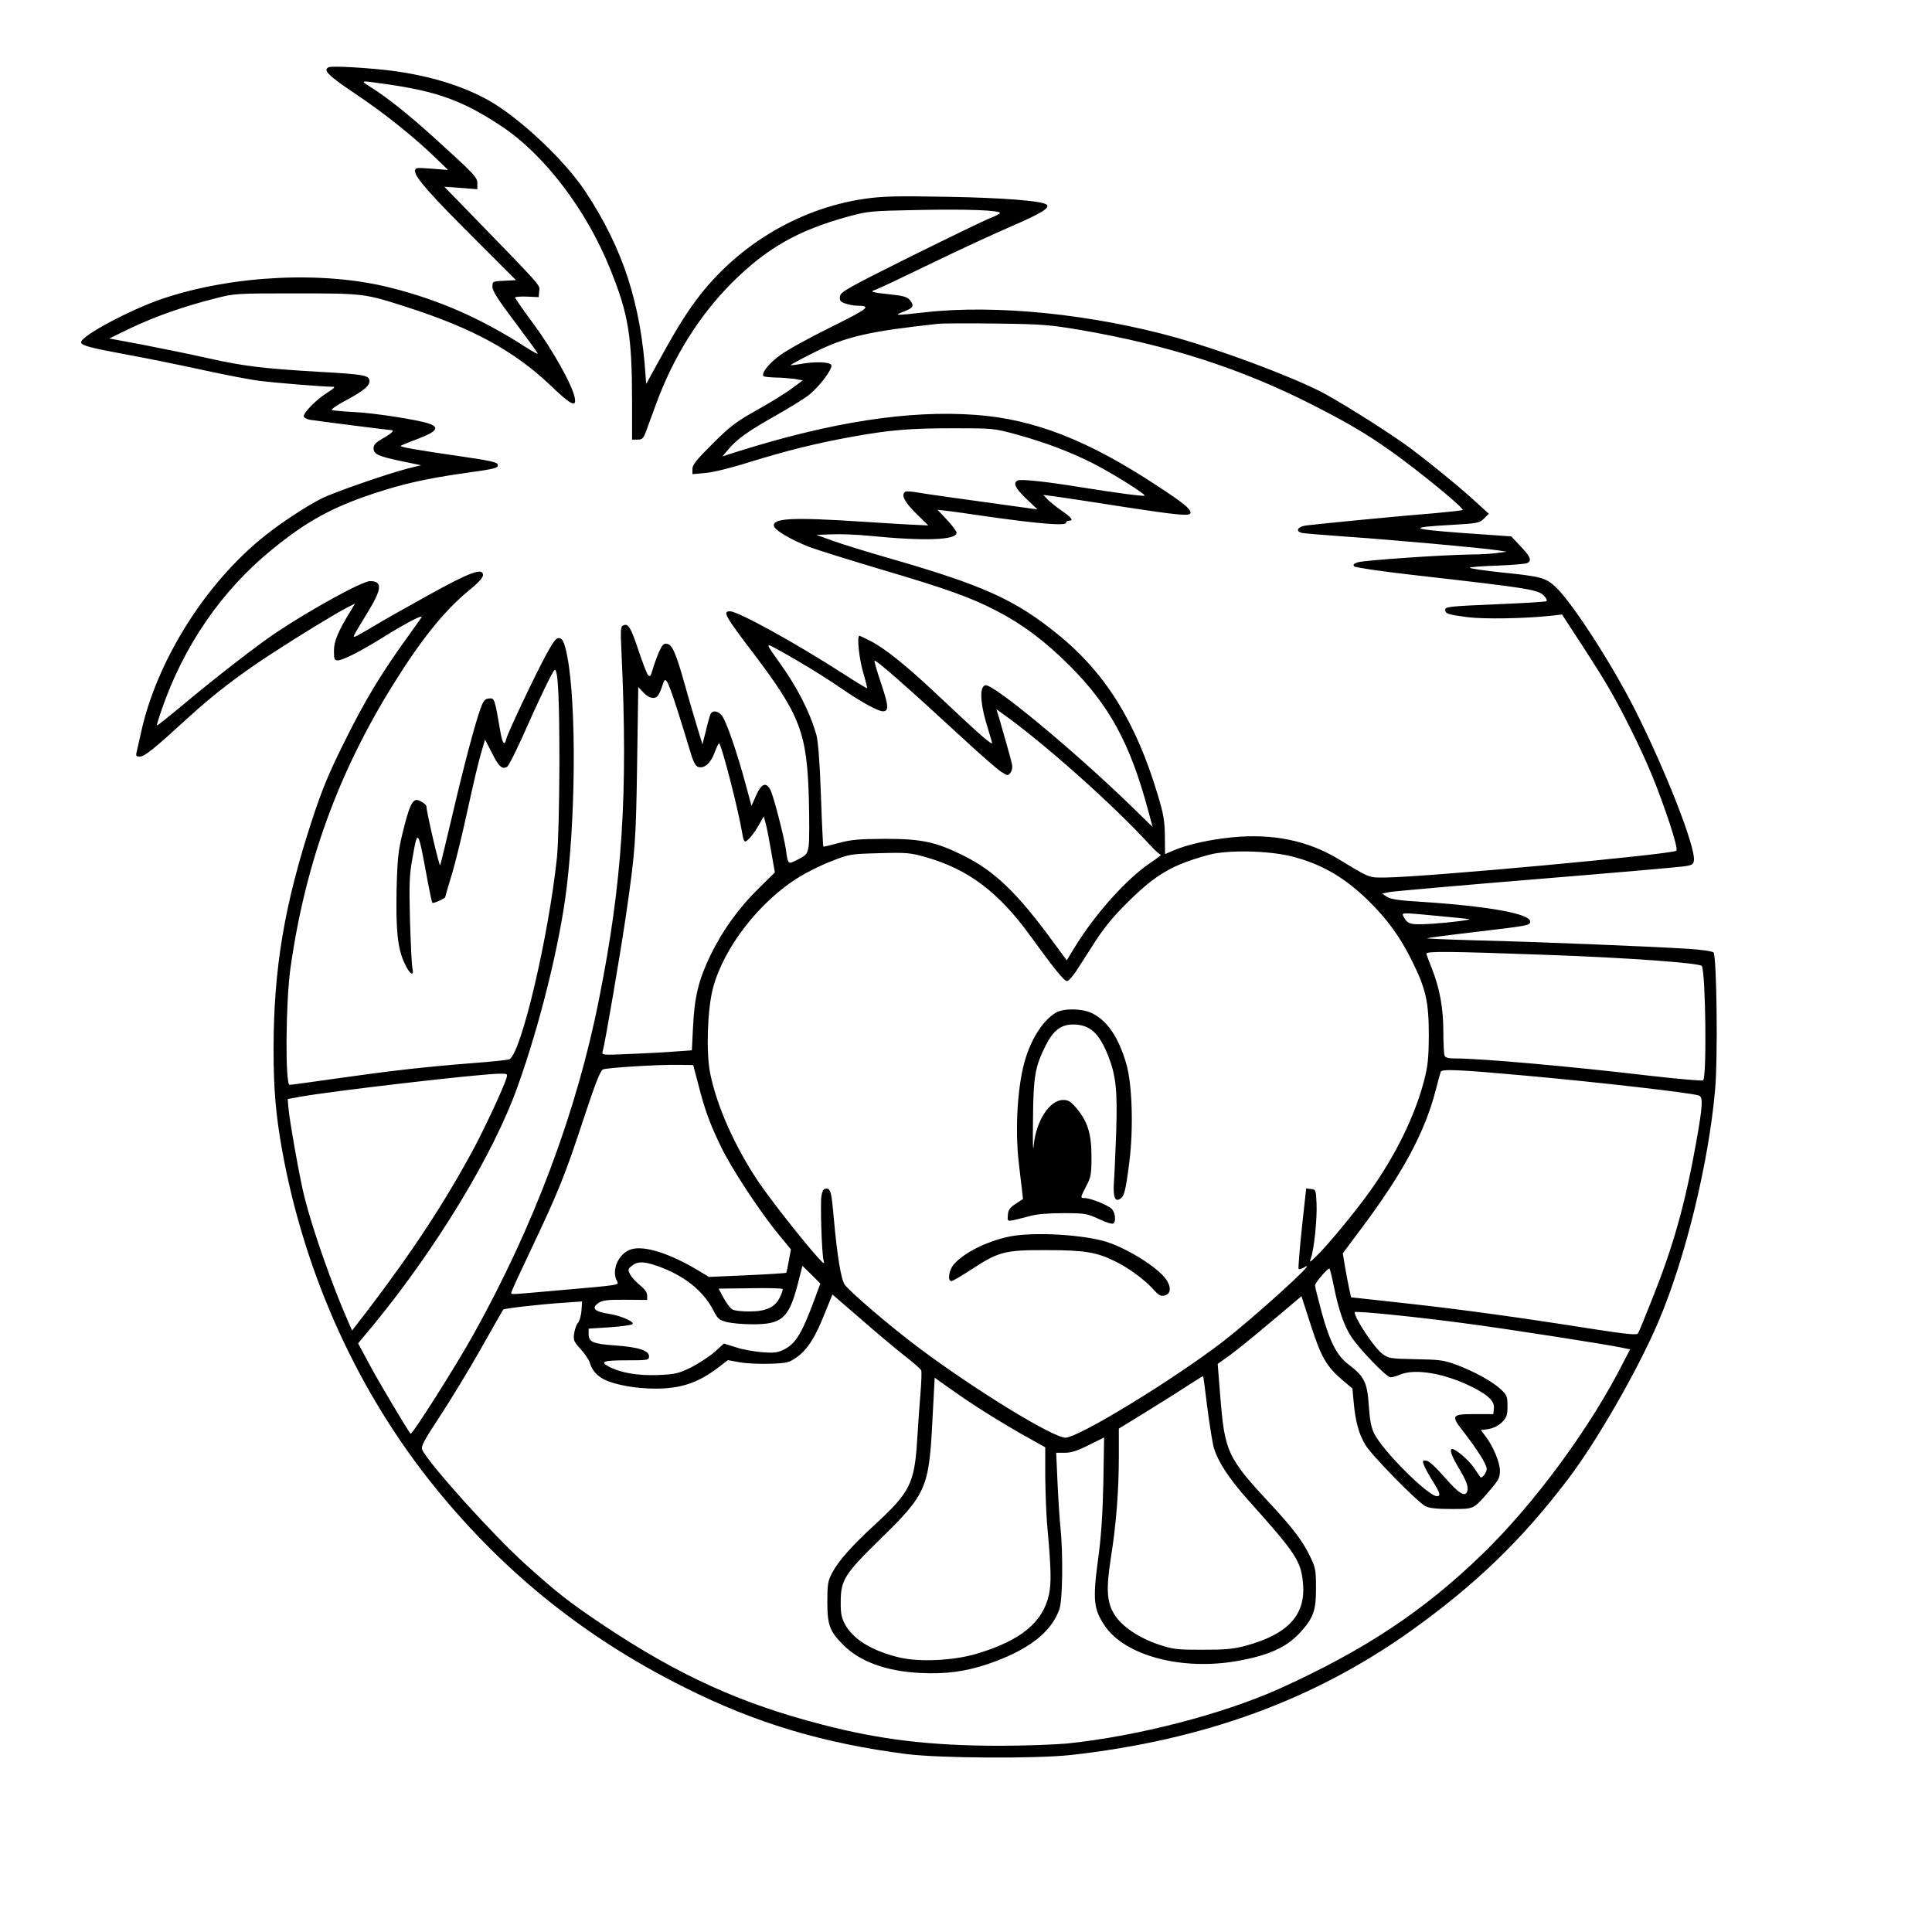 <?xml version="1.0" encoding="UTF-8" standalone="yes"?>
<svg version="1.0" xmlns="http://www.w3.org/2000/svg" width="1024" height="1024" viewBox="0 0 1024 1024" preserveAspectRatio="xMidYMid meet">
  <g transform="translate(0,1024) scale(0.1,-0.1)" fill="#000000" stroke="none">
    <path d="M1743 9884 c-34 -15 -4 -44 140 -141 154 -103 308 -226 427 -341 l65
-63 -87 7 c-84 6 -88 6 -88 -14 0 -32 83 -126 320 -362 l215 -215 -62 -3 c-62
-3 -63 -3 -63 -32 0 -22 30 -69 120 -188 66 -88 120 -162 120 -166 0 -4 -26
10 -57 30 -240 155 -464 254 -723 319 -353 90 -834 67 -1205 -57 -173 -58
-435 -198 -435 -232 0 -17 45 -29 245 -66 94 -17 271 -53 395 -80 124 -27 263
-54 310 -59 77 -10 335 -31 385 -31 14 0 4 -10 -30 -31 -55 -34 -125 -104
-125 -125 0 -7 15 -16 33 -19 28 -5 423 -55 433 -55 17 0 -4 -20 -46 -43 -38
-22 -50 -34 -50 -52 0 -32 22 -43 147 -69 l105 -22 -74 -18 c-110 -29 -385
-124 -453 -158 -80 -40 -211 -126 -299 -196 -316 -250 -579 -669 -660 -1052
-9 -41 -19 -85 -22 -97 -5 -19 -2 -23 17 -23 25 0 75 40 265 214 132 120 261
219 436 333 149 97 339 213 400 244 l40 20 -26 -43 c-64 -104 -86 -157 -86
-208 0 -44 3 -50 20 -50 28 0 123 49 245 125 119 74 210 121 199 103 -4 -7
-37 -53 -73 -103 -139 -192 -227 -338 -331 -548 -87 -174 -122 -259 -174 -417
-149 -454 -206 -793 -206 -1225 0 -210 12 -346 46 -535 121 -665 406 -1289
820 -1796 366 -448 791 -787 1313 -1048 376 -189 735 -296 1176 -353 176 -22
685 -25 870 -5 706 79 1289 292 1803 658 344 246 588 482 832 803 154 202 374
586 480 836 142 333 265 835 300 1224 16 167 9 716 -8 733 -6 6 -66 15 -134
19 -180 12 -823 38 -1126 45 -144 4 -261 9 -258 11 2 2 115 17 252 33 288 34
294 35 294 56 0 41 -221 81 -574 104 -121 7 -166 14 -185 27 l-26 17 40 8 c22
4 371 35 775 68 404 33 758 64 785 68 43 6 51 11 53 31 10 69 -149 476 -313
801 -125 247 -338 575 -423 652 -51 46 -76 53 -284 74 -93 10 -168 21 -168 25
0 3 64 9 143 11 78 3 150 9 160 13 28 12 20 33 -33 89 l-50 53 -257 18 c-283
21 -295 30 -60 43 139 8 149 10 173 34 l25 25 -68 62 c-87 81 -287 243 -379
308 -121 86 -365 238 -449 280 -172 86 -519 215 -755 282 -449 126 -961 178
-1335 136 -162 -18 -171 -18 -116 3 52 20 58 31 34 61 -15 18 -34 23 -107 31
-96 10 -110 14 -74 25 13 4 142 65 288 136 146 71 341 161 434 201 154 67 202
96 184 113 -20 20 -230 37 -528 42 -273 5 -343 3 -440 -11 -360 -53 -697 -262
-910 -564 -60 -85 -106 -163 -205 -344 l-40 -73 -3 40 c-25 386 -120 678 -318
978 -109 166 -349 392 -514 485 -136 76 -306 129 -505 156 -121 16 -323 28
-342 20z m298 -89 c277 -39 412 -88 620 -226 226 -151 449 -444 574 -757 96
-237 115 -354 115 -704 l0 -198 29 0 c25 0 31 6 45 43 8 23 32 87 52 142 92
252 229 471 403 646 184 183 349 278 616 351 106 29 119 30 373 35 255 5 432
-1 432 -16 0 -4 -21 -15 -47 -25 -27 -10 -217 -102 -423 -204 -341 -170 -375
-189 -378 -213 -3 -22 2 -29 29 -38 18 -6 44 -11 58 -11 83 -1 70 -12 -137
-115 -114 -56 -235 -123 -269 -149 -59 -43 -100 -96 -86 -110 4 -3 31 -6 62
-7 31 0 76 -4 101 -7 l45 -8 -61 -45 c-33 -25 -117 -76 -185 -114 -107 -60
-139 -84 -231 -176 -85 -84 -108 -113 -108 -134 l0 -28 68 6 c39 3 135 26 232
57 194 60 353 100 540 134 204 37 309 46 543 46 212 0 214 0 339 -34 151 -42
278 -90 401 -152 97 -49 281 -164 274 -171 -5 -5 -156 15 -348 46 -172 28
-304 42 -323 35 -29 -11 -16 -41 43 -97 l60 -57 -37 5 c-407 56 -556 77 -601
85 -29 5 -57 7 -62 4 -25 -15 -6 -54 56 -115 l65 -64 -63 3 c-34 1 -163 9
-287 17 -368 24 -476 19 -468 -23 4 -22 92 -74 190 -112 44 -16 210 -68 371
-116 352 -104 479 -149 618 -221 136 -70 258 -161 385 -288 214 -213 324 -415
419 -769 l24 -89 -117 114 c-299 290 -727 645 -769 637 -30 -5 -29 -85 2 -192
15 -50 30 -100 33 -111 6 -22 -57 33 -298 260 -157 148 -274 242 -351 280 -27
14 -51 25 -54 25 -14 0 -2 -117 19 -191 14 -46 23 -85 22 -87 -2 -1 -57 32
-122 74 -257 166 -562 334 -605 334 -40 0 -28 -23 126 -225 246 -325 282 -419
292 -766 3 -113 3 -227 -1 -253 -7 -43 -11 -48 -56 -71 -55 -28 -53 -30 -65
55 -11 72 -65 280 -81 312 -23 45 -48 36 -76 -27 l-25 -56 -32 118 c-45 167
-102 331 -124 359 -22 28 -52 31 -62 7 -4 -10 -15 -49 -24 -88 l-18 -70 -26
85 c-14 47 -45 150 -67 230 -48 171 -67 214 -96 218 -17 2 -25 -7 -42 -45 -11
-26 -26 -68 -33 -92 -11 -38 -14 -41 -26 -26 -7 10 -28 66 -48 125 -41 123
-54 146 -80 136 -16 -6 -17 -18 -11 -144 35 -753 5 -1218 -120 -1842 -118
-594 -345 -1199 -663 -1770 -95 -171 -327 -537 -335 -529 -14 15 -174 284
-220 371 l-58 108 85 102 c334 408 633 902 760 1258 120 334 226 765 261 1060
52 437 49 1053 -7 1265 -10 37 -18 51 -33 53 -16 2 -30 -16 -71 -91 -62 -116
-200 -407 -209 -442 -10 -42 -21 -28 -33 43 -29 169 -30 173 -59 170 -22 -2
-30 -12 -45 -53 -28 -76 -90 -309 -152 -576 -31 -132 -59 -247 -62 -255 -4
-11 -71 275 -73 313 -1 10 -36 33 -51 33 -25 0 -42 -38 -76 -178 -22 -91 -27
-135 -31 -297 -4 -217 5 -311 42 -390 26 -58 53 -76 42 -27 -4 15 -9 129 -13
253 -5 192 -3 242 12 325 30 168 29 170 84 -129 10 -53 20 -100 23 -102 5 -5
68 23 68 31 0 2 15 55 34 117 19 61 57 218 85 347 28 129 60 265 72 303 l20
67 36 -70 c36 -73 55 -90 81 -74 8 5 43 75 79 154 93 210 165 360 174 360 17
0 24 -155 24 -505 -1 -227 -6 -416 -13 -490 -45 -422 -188 -1030 -251 -1069
-5 -4 -94 -13 -198 -21 -253 -20 -422 -39 -711 -80 -133 -19 -249 -35 -257
-35 -24 0 -21 442 5 622 78 552 254 1037 549 1508 146 234 268 385 396 490 49
40 75 68 75 82 0 41 -69 16 -292 -108 -117 -65 -240 -134 -274 -155 -33 -20
-75 -44 -93 -54 -38 -19 -42 -28 48 120 76 124 79 165 12 165 -40 0 -309 -147
-496 -272 -97 -64 -334 -248 -505 -392 -69 -57 -126 -103 -128 -101 -2 1 9 38
24 81 116 339 318 633 584 850 186 152 320 225 543 299 155 51 275 78 470 106
179 25 189 28 185 47 -2 12 -44 21 -188 42 -249 36 -332 51 -326 57 3 3 45 20
93 38 100 38 115 61 53 81 -62 20 -286 55 -392 60 -57 3 -110 8 -118 10 -8 3
21 24 70 50 99 53 132 81 128 108 -4 27 -32 32 -263 45 -306 18 -400 30 -586
71 -97 22 -256 54 -353 73 l-177 33 118 57 c127 60 276 113 443 155 103 27
111 27 430 27 359 0 364 -1 584 -72 350 -112 570 -232 763 -415 110 -106 140
-120 129 -65 -12 65 -118 254 -216 387 -55 74 -100 139 -100 143 0 4 28 6 63
5 l62 -3 3 32 c3 35 29 6 -423 471 l-80 82 88 -6 87 -7 0 30 c0 34 -12 46
-233 247 -133 120 -246 210 -332 264 -58 37 -60 36 76 17z m3686 -1304 c465
-80 853 -205 1228 -396 213 -108 326 -177 484 -295 153 -115 323 -257 313
-263 -4 -3 -70 -10 -147 -17 -159 -12 -618 -57 -682 -65 -44 -6 -59 -29 -25
-39 9 -3 121 -12 247 -21 233 -16 712 -59 795 -72 l45 -7 -50 -7 c-27 -4 -90
-8 -140 -8 -152 -2 -573 -31 -601 -42 -20 -7 -24 -13 -16 -21 6 -6 141 -26
299 -44 659 -75 680 -79 712 -118 8 -9 11 -19 8 -22 -3 -4 -125 -11 -271 -17
-239 -10 -266 -13 -266 -28 0 -22 12 -26 117 -40 85 -11 299 -8 440 7 l62 7
94 -144 c136 -209 180 -283 269 -461 91 -183 137 -294 205 -494 31 -94 44
-147 38 -153 -19 -19 -1319 -139 -1537 -142 -96 -1 -82 -6 -256 99 -162 97
-346 135 -561 114 -121 -12 -237 -38 -312 -70 l-44 -19 -1 96 c-1 80 -7 117
-38 219 -115 385 -278 647 -531 851 -225 183 -396 260 -905 406 -107 31 -235
70 -284 88 l-89 32 84 3 c46 2 136 -2 199 -8 288 -29 460 -23 460 16 0 8 -23
39 -51 69 l-50 53 43 -5 c24 -2 134 -18 245 -34 251 -35 393 -47 393 -30 0 6
7 11 15 11 27 0 16 16 -38 53 -30 21 -63 48 -75 60 l-22 24 67 -9 c38 -5 182
-27 322 -49 332 -51 391 -57 391 -36 0 20 -40 53 -175 141 -368 243 -656 355
-965 377 -354 26 -764 -38 -1263 -195 l-78 -25 27 32 c49 59 102 97 246 179
79 44 162 96 186 115 57 46 126 138 118 158 -6 17 -90 20 -166 5 -25 -4 -47
-7 -49 -5 -1 2 56 33 128 69 169 83 288 110 656 150 22 2 159 3 305 1 243 -3
280 -6 447 -34z m-1504 -1751 c76 -44 179 -109 231 -145 105 -73 199 -125 226
-125 32 0 30 30 -10 148 -22 64 -37 118 -35 120 7 7 170 -136 480 -422 82 -76
167 -150 189 -165 37 -24 39 -24 52 -6 8 10 11 29 8 44 -7 31 -48 176 -68 244
l-15 48 32 -23 c217 -154 581 -478 776 -690 29 -32 57 -58 63 -58 6 0 -18 -19
-53 -42 -128 -86 -295 -272 -405 -452 l-40 -66 -76 103 c-189 258 -308 371
-473 453 -146 72 -221 88 -415 88 -138 -1 -178 -4 -244 -22 -44 -12 -81 -21
-82 -19 -2 2 -8 125 -13 273 -6 176 -15 286 -24 319 -35 122 -101 252 -197
385 -59 83 -63 90 -52 90 4 0 70 -36 145 -80z m-634 -259 c22 -69 52 -165 66
-213 19 -65 30 -88 46 -93 32 -10 66 20 86 75 10 27 21 50 24 50 12 0 104
-357 124 -482 3 -21 9 -38 14 -38 13 0 48 42 74 89 l25 44 11 -40 c6 -22 19
-89 29 -149 l19 -108 -82 -81 c-110 -107 -195 -226 -260 -359 -63 -132 -84
-218 -92 -382 l-6 -121 -86 -6 c-47 -4 -155 -10 -240 -13 -148 -7 -153 -6
-147 12 12 39 96 530 125 731 48 331 52 386 58 805 l6 397 27 -29 c29 -32 61
-38 77 -17 6 6 16 30 23 51 12 36 14 38 26 22 7 -10 31 -75 53 -145z m3257
-780 c155 -39 278 -109 406 -234 102 -100 170 -194 233 -322 73 -148 88 -215
88 -395 -1 -122 -5 -160 -26 -241 -49 -186 -150 -392 -284 -580 -73 -104 -231
-295 -288 -349 -34 -33 -36 -33 -27 -9 16 42 34 209 30 289 -3 72 -4 75 -29
78 l-26 3 -23 -211 c-12 -116 -20 -213 -17 -216 3 -3 18 2 34 11 74 44 -270
-268 -437 -397 -263 -202 -764 -508 -833 -508 -66 0 -481 254 -782 480 -143
107 -358 291 -387 330 -20 27 -40 148 -58 345 -13 149 -17 165 -41 165 -13 0
-20 -10 -25 -37 -7 -39 1 -302 11 -343 6 -22 2 -20 -30 15 -81 90 -251 306
-317 404 -124 185 -219 399 -254 572 -22 111 -15 339 15 452 57 216 250 464
461 591 44 27 122 65 173 84 89 35 98 36 249 40 146 4 164 2 248 -22 223 -64
383 -185 550 -415 126 -174 180 -241 195 -241 8 0 30 24 49 53 18 28 64 99
101 157 46 72 99 136 169 205 152 151 239 202 436 255 98 26 312 22 436 -9z
m779 -316 c83 -8 155 -15 160 -16 24 -3 -89 -18 -192 -25 -118 -7 -132 -4
-154 38 -12 22 -13 22 186 3z m575 -206 c423 -15 810 -43 820 -59 20 -33 27
-586 7 -606 -4 -4 -130 7 -280 24 -422 50 -897 92 -1033 92 -38 0 -53 4 -58
16 -3 9 -6 65 -6 125 0 126 -19 230 -61 336 -16 40 -29 75 -29 78 0 14 113 13
640 -6z m-4499 -686 c34 -133 60 -206 119 -328 54 -114 210 -351 307 -468 l65
-79 -11 -60 c-6 -34 -12 -62 -14 -64 -2 -2 -95 -8 -206 -13 l-203 -9 -47 28
c-155 95 -296 141 -367 118 -66 -22 -105 -110 -74 -168 12 -22 23 -20 -319
-50 -261 -23 -241 -22 -241 -11 0 6 49 112 109 238 141 297 177 387 276 688
61 185 87 251 101 257 24 9 292 26 399 24 l79 -1 27 -102z m4384 46 c378 -34
869 -90 918 -105 25 -8 22 -52 -13 -250 -59 -327 -120 -545 -231 -824 -38 -96
-73 -181 -77 -187 -6 -10 -58 -5 -233 22 -399 63 -698 104 -996 137 l-292 32
-11 50 c-6 28 -16 81 -22 117 l-11 66 100 134 c218 291 334 506 392 729 12 47
24 91 27 99 5 16 96 12 449 -20z m-5400 -11 c-15 -51 -110 -255 -171 -370
-157 -292 -326 -549 -572 -872 l-76 -98 -23 53 c-81 183 -184 476 -228 649
-25 96 -81 411 -87 485 l-3 40 66 12 c165 30 940 120 1052 122 46 1 48 0 42
-21z m796 -997 c142 -49 245 -130 300 -236 22 -44 30 -51 70 -62 24 -6 85 -12
134 -12 159 -1 195 31 242 208 l26 102 48 -47 47 -47 -28 -76 c-69 -187 -101
-241 -163 -273 -35 -17 -53 -20 -117 -15 -41 3 -104 14 -139 26 l-64 20 -50
-45 c-27 -24 -83 -60 -123 -81 -68 -33 -84 -37 -177 -41 -105 -4 -195 11 -259
44 -51 27 -31 34 92 34 114 0 120 1 120 21 0 31 -56 49 -180 58 -118 8 -140
18 -140 61 l0 28 109 7 c59 4 114 11 122 16 18 11 -58 45 -121 55 -81 12 -99
31 -55 60 19 12 49 16 140 15 l115 -1 0 24 c0 16 -13 34 -38 54 -21 17 -44 42
-52 57 -13 25 -13 29 9 46 29 24 63 24 132 0z m3589 -110 c25 -125 55 -210 92
-266 45 -68 187 -215 208 -215 10 0 34 7 53 15 80 33 240 5 385 -69 81 -41
114 -74 110 -110 l-3 -31 -100 0 c-121 0 -126 -7 -60 -91 75 -97 125 -176 125
-199 0 -20 -26 -54 -34 -44 -1 2 -17 24 -34 50 -27 40 -96 99 -115 99 -16 0
-4 -36 33 -98 44 -73 55 -104 46 -128 -12 -30 -46 -8 -119 76 -45 52 -82 86
-96 88 -20 3 -22 1 -15 -20 4 -13 24 -50 45 -84 42 -66 47 -84 25 -84 -47 0
-289 242 -333 333 -15 30 -23 72 -28 147 -8 121 -23 154 -106 217 -64 48 -100
119 -144 278 -19 71 -35 134 -35 142 0 14 70 96 77 89 2 -2 13 -45 23 -95z
m-2937 -58 c-25 -52 -73 -74 -162 -74 -38 0 -78 4 -88 10 -11 5 -31 32 -47 60
l-27 51 168 2 c92 2 169 0 171 -4 2 -5 -5 -25 -15 -45z m659 -307 c48 -37 89
-73 91 -80 2 -6 1 -58 -4 -116 -5 -58 -13 -172 -18 -255 -14 -226 -38 -275
-223 -445 -123 -113 -193 -192 -228 -257 -22 -43 -25 -60 -25 -153 0 -123 12
-156 85 -229 88 -88 227 -139 406 -148 134 -7 241 7 359 47 212 72 337 167
380 291 17 48 20 291 6 429 -5 47 -12 156 -16 243 l-7 157 46 0 c34 0 68 11
127 41 l81 40 -4 -238 c-4 -172 -11 -287 -29 -415 -28 -211 -22 -259 38 -347
108 -157 407 -236 698 -185 167 29 262 72 333 148 73 80 87 117 87 236 0 97
-2 110 -31 170 -39 81 -87 145 -206 274 -235 252 -247 280 -271 584 l-13 163
66 47 c36 27 121 95 189 153 68 57 139 116 156 131 l33 28 50 -155 c55 -170
83 -217 165 -288 l55 -46 7 -75 c9 -99 27 -166 61 -223 32 -55 275 -303 319
-326 22 -11 60 -15 139 -15 122 0 115 -3 205 102 43 50 51 65 51 100 0 44 -36
131 -76 183 l-25 33 41 6 c26 4 52 18 71 36 25 26 29 37 29 85 0 51 -3 59 -35
89 -45 42 -139 94 -235 130 -67 25 -90 28 -218 30 -137 3 -143 4 -177 30 -43
33 -145 187 -145 219 0 9 343 -26 600 -61 205 -27 738 -110 812 -126 l48 -10
-32 -61 c-175 -349 -473 -754 -750 -1023 -312 -303 -627 -511 -1078 -715 -301
-135 -754 -252 -1125 -290 -66 -6 -230 -12 -365 -12 -361 1 -625 32 -935 113
-429 111 -756 259 -1155 525 -178 119 -248 173 -417 326 -171 154 -512 533
-545 605 -8 17 7 46 92 175 56 85 154 246 218 359 64 113 117 207 119 209 5 6
194 28 318 36 l100 7 -3 -48 c-2 -27 -11 -57 -19 -66 -8 -9 -17 -34 -20 -56
-5 -36 -1 -44 35 -83 21 -24 43 -55 47 -69 13 -43 37 -70 76 -91 58 -29 169
-49 273 -49 135 0 227 31 333 112 l51 39 66 -12 c36 -6 108 -9 160 -7 86 3 98
6 137 33 58 41 98 103 148 228 l43 106 147 -127 c80 -70 185 -158 233 -196z
m1607 -276 c12 -91 27 -188 35 -215 23 -75 81 -163 181 -275 256 -286 280
-323 291 -441 16 -167 -78 -270 -301 -331 -65 -18 -107 -22 -230 -22 -137 0
-157 2 -232 27 -108 36 -199 98 -237 161 -40 64 -44 134 -18 301 28 174 42
355 42 535 l0 148 148 91 c81 50 181 113 222 140 41 27 76 48 77 47 1 -1 11
-76 22 -166z m-1230 9 c57 -38 164 -103 237 -145 l134 -75 0 -152 c1 -84 5
-199 10 -257 21 -230 23 -308 10 -370 -32 -149 -150 -246 -386 -316 -122 -36
-302 -44 -407 -19 -146 35 -247 97 -290 179 -17 32 -22 58 -21 116 0 115 20
147 209 332 245 239 259 271 277 630 l12 226 56 -40 c30 -22 102 -72 159 -109z"/>
    <path d="M5595 4872 c-64 -39 -123 -128 -158 -237 -43 -134 -59 -373 -37 -560
5 -44 12 -105 16 -135 l6 -55 -38 -25 c-31 -20 -40 -32 -42 -59 -3 -33 -3 -34
30 -28 18 4 58 14 88 22 35 10 98 15 176 15 115 0 125 -2 188 -31 36 -17 70
-28 76 -24 17 10 11 61 -9 79 -22 20 -113 56 -141 56 -25 0 -25 1 7 63 25 47
28 62 28 157 0 122 -21 188 -81 258 -29 34 -42 42 -69 42 -72 0 -144 -112
-156 -240 -4 -44 -6 11 -4 135 2 232 11 282 68 395 39 78 81 110 144 110 90 0
139 -45 188 -170 40 -102 48 -183 41 -400 -4 -107 -9 -226 -12 -265 -5 -79 5
-107 33 -89 22 14 29 41 49 198 22 176 15 409 -16 516 -41 143 -103 233 -185
271 -54 25 -150 25 -190 1z"/>
    <path d="M5345 3685 c-120 -26 -239 -87 -290 -147 -26 -31 -34 -88 -12 -88 7
0 56 29 109 64 143 93 175 101 398 100 200 0 264 -11 364 -61 69 -34 153 -96
197 -145 31 -34 41 -40 63 -34 32 8 35 45 6 86 -48 68 -227 176 -336 204 -142
36 -385 46 -499 21z"/>
  </g>
</svg>